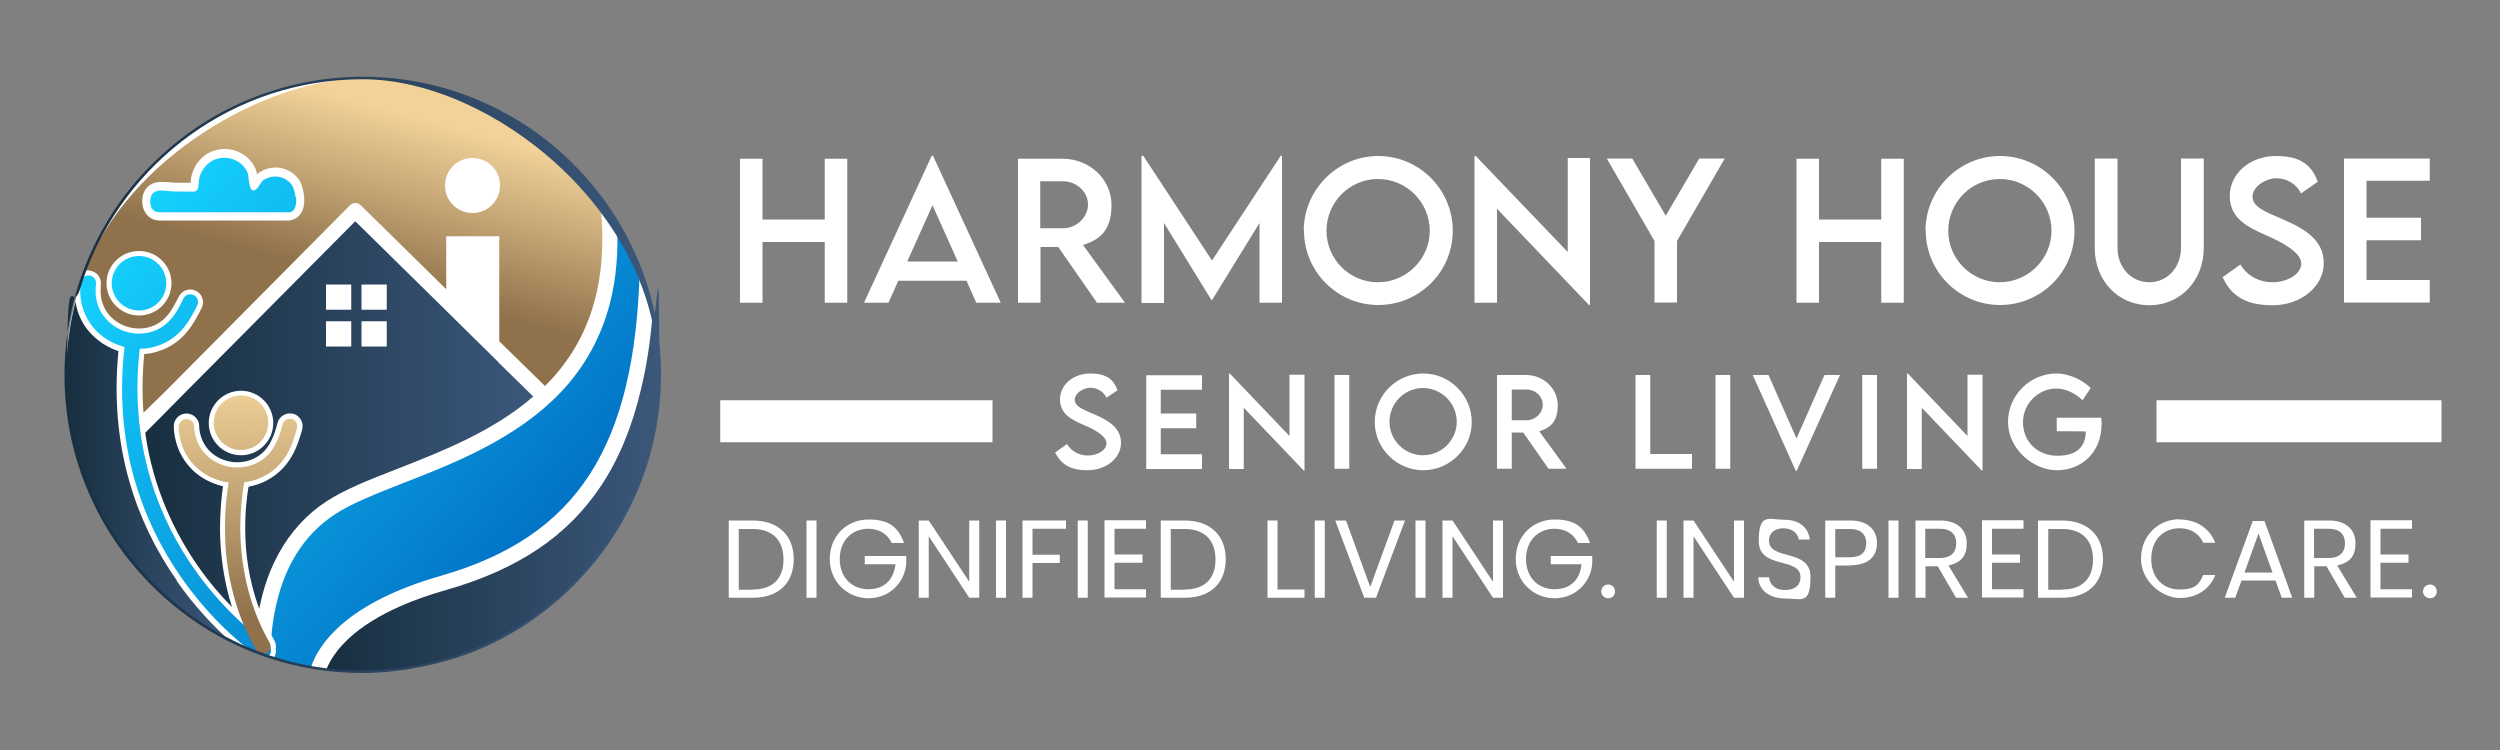 <?xml version="1.0" encoding="UTF-8"?><svg id="Layer_1" xmlns="http://www.w3.org/2000/svg" xmlns:xlink="http://www.w3.org/1999/xlink" viewBox="0 0 1000 300"><rect x="0" y="0" width="1000" height="300" fill="#808080" stroke="none"/><defs><style>.cls-1{fill:url(#linear-gradient-2);}.cls-2{fill:url(#linear-gradient-10);}.cls-3{fill:#fff;}.cls-4{fill:url(#linear-gradient-4);}.cls-5{fill:url(#linear-gradient-3);}.cls-6{fill:url(#linear-gradient-5);}.cls-7{fill:url(#linear-gradient-8);}.cls-8{fill:url(#linear-gradient-7);}.cls-9{fill:url(#linear-gradient-9);}.cls-10{fill:url(#linear-gradient-11);}.cls-11{fill:url(#linear-gradient-6);}.cls-12{fill:url(#linear-gradient);}</style><linearGradient id="linear-gradient" x1="35.81" y1="293.99" x2="215.71" y2="451.39" gradientTransform="translate(0 -198)" gradientUnits="userSpaceOnUse"><stop offset="0" stop-color="#15d4ff"/><stop offset="1" stop-color="#0067bf"/></linearGradient><linearGradient id="linear-gradient-2" x1="12.67" y1="320.62" x2="192.57" y2="478.02" gradientTransform="translate(0 -198)" gradientUnits="userSpaceOnUse"><stop offset="0" stop-color="#15d4ff"/><stop offset="1" stop-color="#0067bf"/></linearGradient><linearGradient id="linear-gradient-3" x1="67.44" y1="257.97" x2="247.34" y2="415.37" gradientTransform="translate(0 -198)" gradientUnits="userSpaceOnUse"><stop offset="0" stop-color="#15d4ff"/><stop offset="1" stop-color="#0067bf"/></linearGradient><linearGradient id="linear-gradient-4" x1="95.76" y1="351.8" x2="99.66" y2="444.7" gradientTransform="translate(0 -198)" gradientUnits="userSpaceOnUse"><stop offset="0" stop-color="#f2d299"/><stop offset="1" stop-color="#8f714b"/></linearGradient><linearGradient id="linear-gradient-5" x1="94.46" y1="351.91" x2="98.36" y2="444.81" gradientTransform="translate(0 -198)" gradientUnits="userSpaceOnUse"><stop offset="0" stop-color="#f2d299"/><stop offset="1" stop-color="#8f714b"/></linearGradient><linearGradient id="linear-gradient-6" x1="57.89" y1="268.81" x2="237.79" y2="426.31" gradientTransform="translate(0 -198)" gradientUnits="userSpaceOnUse"><stop offset="0" stop-color="#15d4ff"/><stop offset="1" stop-color="#0067bf"/></linearGradient><linearGradient id="linear-gradient-7" x1="130.6" y1="389.8" x2="263.7" y2="389.8" gradientTransform="translate(0 -198)" gradientUnits="userSpaceOnUse"><stop offset="0" stop-color="#182f40"/><stop offset="1" stop-color="#3b577a"/></linearGradient><linearGradient id="linear-gradient-8" x1="154.69" y1="241.7" x2="137.09" y2="308.1" gradientTransform="translate(0 -198)" gradientUnits="userSpaceOnUse"><stop offset="0" stop-color="#f2d299"/><stop offset="1" stop-color="#8f714b"/></linearGradient><linearGradient id="linear-gradient-9" x1="58.1" y1="364" x2="213.3" y2="364" gradientTransform="translate(0 -198)" gradientUnits="userSpaceOnUse"><stop offset="0" stop-color="#182f40"/><stop offset="1" stop-color="#3b577a"/></linearGradient><linearGradient id="linear-gradient-10" x1="26.6" y1="386.2" x2="91.4" y2="386.2" gradientTransform="translate(0 -198)" gradientUnits="userSpaceOnUse"><stop offset="0" stop-color="#182f40"/><stop offset="1" stop-color="#3b577a"/></linearGradient><linearGradient id="linear-gradient-11" x1="25.8" y1="347.95" x2="264.4" y2="347.95" gradientTransform="translate(0 -198)" gradientUnits="userSpaceOnUse"><stop offset="0" stop-color="#182f40"/><stop offset="1" stop-color="#3b577a"/></linearGradient></defs><circle class="cls-3" cx="145.1" cy="150" r="118.7"/><circle class="cls-12" cx="55.6" cy="113.3" r="10.9"/><path class="cls-1" d="M107.8,261.9s0,.1-.2.2c-.1.2-.3.3-.4.4-.2.1-.3.3-.5.4-2.1-.7-4.2-1.5-6.2-2.3-.5-.4-1-.8-1.5-1.2-.5-.4-1-.8-1.6-1.3-6.1-5-15.7-13.9-24.8-27-8.6-12.2-14.9-25.6-18.9-39.6-4.7-16.7-6-34.4-3.9-52.7-.7-.2-1.5-.4-2.2-.7-4.7-1.7-8.8-4.7-11.5-8.7-2.8-4.1-4.2-8.9-4-14v-1.2c0-.6.1-1,.2-1.3v-.3c0-.4.2-.7.4-1,.2-.4.5-.7.9-.9.6-.4,1.5-.6,2.3-.5,1.7.3,2.8,1.9,2.5,3.6,0,0,0,.4-.1,1-.8,9.7,5.6,15.6,11.3,17.6,5.8,2.1,14.6,1.6,20.2-6.6,1.3-1.8,2.4-3.9,3.5-6.3.7-1.5,2.5-2.2,4.1-1.5s2.2,2.5,1.5,4.1c-1.2,2.6-2.6,5-4,7.1-3.2,4.7-7.6,7.9-12.7,9.4-2,.6-4.1.9-6.3.9-4.6,40.3,9.1,69.9,21.6,87.8,7.2,10.3,14.7,17.9,20.4,23,5.4,4.8,9.1,7.2,9.1,7.3.7.4,1.1,1.1,1.3,1.8.2.8.1,1.7-.4,2.5h-.1Z"/><path class="cls-5" d="M118.4,78.8c.3,2.8-.2,5.8-2.6,6.1h-51.4c-.9,0-1.8,0-2.6-.5-2.2-1.4-2.3-5.7-.4-7.3.5-.5,1.2-.7,1.9-.8,2.2-.3,4.4.3,6.6.3h5.3c1.7,0,3.2.5,3.9-1.1.4-.9.3-1.9.4-2.8.3-3.9,2.9-7.5,6.5-8.9,3.1-1.2,6.8-.8,9.6,1.1,1.6,1.1,2.8,2.6,3.5,4.4.5,1.4.3,7.7,2.7,6.8,1.8-.7,2.2-3.3,3.8-4.2,1.4-.8,2.9-1.3,4.5-1.3,2.7,0,5.2,1.3,6.7,3.5.6.9,1.2,2.8,1.4,4.8h0l.2-.1Z"/><circle class="cls-4" cx="96.4" cy="169.1" r="10.9"/><path class="cls-6" d="M116.7,167.6c-1.6-.4-3.3.6-3.7,2.2-.6,2.5-1.4,4.8-2.3,6.8-4,9.1-12.5,11.1-18.6,10.2-6-1-13.4-5.5-14.4-15.2v-1c0-1.7-1.4-3-3.1-3s-3.1,1.4-3.1,3.1,0,.7,0,1.6c.6,5.6,2.8,10.5,6.6,14.2,3.4,3.4,8,5.7,12.9,6.4h.5c-.7,3.9-1.6,10.6-1.5,19.1,0,7.8.9,15.4,2.6,22.7,2.1,9.1,5.4,17.7,9.9,25.4.6,1,1.6,1.5,2.7,1.5s1-.1,1.5-.4c1.5-.8,2-2.7,1.1-4.2-9.4-16.4-11.5-33.4-11.7-44.9,0-8.9,1-15.9,1.6-19.2,2.7-.3,5.3-1.1,7.7-2.3,4.8-2.4,8.5-6.4,10.8-11.6,1-2.4,1.9-5,2.6-7.8.4-1.6-.6-3.3-2.2-3.7h0l.1.1Z"/><path class="cls-11" d="M109.4,263.1c4.9,1.5,9.9,2.8,15,3.7,3.3-9.6,14.6-25.8,52-36.5,54.3-15.6,77.6-51.3,79.5-122.7-2.5-6.5-5.5-12.7-9.1-18.6.6,11.7-.3,22.5-2.8,32.2-3.5,13.6-10.1,25.6-19.7,35.7-17.6,18.5-42.6,28.4-62.7,36.2-11.2,4.4-20.9,8.2-27.6,12.6-12.8,8.4-20.9,21.7-24.2,39.5-.6,3.1-1,6.1-1.2,8.9.3.6.7,1.3,1.1,2,.6,1.1.8,2.2.6,3.4.2,1.2,0,2.5-.8,3.6h-.1Z"/><path class="cls-8" d="M261.1,125.1c-.9,11-2.4,21-4.6,30.2-3.6,15.3-8.8,28-16,38.9-13.4,20.2-33.2,33.6-62.4,41.9-26.3,7.5-38.2,17.6-43.6,24.8-1.9,2.5-3.1,4.8-3.9,6.7,4.8.6,9.6.9,14.6.9,65.5,0,118.5-53.1,118.5-118.6s-.9-16.9-2.6-24.9h0v.1Z"/><path class="cls-7" d="M239.7,78.5c-21.6-28.6-55.9-47.1-94.6-47.1S51,63.4,34.1,108.3c.7-.2,1.4-.2,2.1,0,2.8.5,4.6,3.2,4.1,5.9v.8c-.7,8.6,4.9,13.7,10,15.5s12.9,1.4,17.8-5.8c1.2-1.8,2.3-3.8,3.4-6,.6-1.2,1.6-2.2,2.9-2.6,1.3-.5,2.7-.4,3.9.2,1.2.6,2.2,1.6,2.6,2.9.5,1.3.4,2.7-.2,3.9-1.3,2.7-2.7,5.2-4.2,7.4-3.4,5.1-8.2,8.6-13.8,10.2-1.6.5-3.3.8-5,.9-.8,8.3-.9,16.2-.3,23.5l9.1-8.9,73.5-74.1c1.2-1.2,3.1-1.2,4.3,0l34.2,33.6v-21.2h21.2v42l18.3,17.9c16.2-16.1,26.5-39.5,21.8-76h0l-.1.1ZM55.6,126.2c-7.1,0-13-5.8-13-12.9s5.8-12.9,13-12.9,13,5.8,13,12.9-5.8,12.9-13,12.9ZM116.3,88.2h-52.2c-1.6,0-2.9-.3-4-1.1-1.8-1.2-3-3.4-3.2-5.9-.2-2.7.7-5.2,2.4-6.7,1-.8,2.2-1.4,3.6-1.6,1.8-.3,3.5,0,5,0,.8,0,1.5.2,2.2.2h6.2v-.8c.4-5.1,3.8-9.9,8.6-11.8,4.1-1.6,9-1.1,12.7,1.5,2.2,1.5,3.9,3.6,4.8,6,.2.5.3,1.1.4,1.8.3-.3.7-.7,1.2-1,2-1.2,4.1-1.8,6.2-1.8,3.7,0,7.3,1.8,9.4,4.9,1.2,1.7,1.8,4.4,2,6.4.7,6.5-2.4,9.3-5.5,9.8h0l.2.1ZM189,85.2c-6.1,0-11-4.9-11-11s4.9-11,11-11,11,4.9,11,11-4.9,11-11,11Z"/><path class="cls-9" d="M199.6,145.1h0l-21.2-20.9-36.3-35.7-70.6,71.1-7.5,7.6c0,.1-.2.2-.3.3l-5.6,5.6c3.2,23,12.4,40.8,20.9,53.1,4.6,6.6,9.4,12.2,13.8,16.6-.8-2.5-1.5-5.1-2.1-7.7-1.7-7.4-2.6-15.2-2.7-23.1,0-7.3.6-13.4,1.2-17.5-4.7-1.1-9.1-3.4-12.4-6.7-4.1-4.1-6.6-9.4-7.2-15.5,0-1-.1-1.6-.1-1.8,0-2.8,2.3-5.1,5.1-5.1s5.1,2.3,5.1,5.1v.8c.9,8.6,7.4,12.6,12.7,13.4,5.4.9,12.9-1,16.4-9,.9-1.9,1.6-4.1,2.2-6.5.3-1.3,1.2-2.4,2.3-3.1,1.2-.7,2.5-.9,3.9-.6s2.4,1.2,3.1,2.3c.7,1.2.9,2.5.6,3.9-.8,2.9-1.7,5.6-2.8,8.1-2.5,5.6-6.5,9.9-11.8,12.6-2.1,1.1-4.5,1.8-6.9,2.3-.6,3.6-1.4,9.8-1.3,17.4,0,8.3,1.2,19.6,5.6,31.4,1.6-8.2,4.2-15.7,7.9-22.3,4.7-8.5,11.1-15.5,18.9-20.6,7.3-4.8,17.2-8.7,28.8-13.2,17.6-6.9,38-14.9,54-28.8l-13.8-13.5h.1ZM96.4,182.1c-7.1,0-12.9-5.8-12.9-12.9s5.8-12.9,12.9-12.9,12.9,5.8,12.9,12.9-5.8,12.9-12.9,12.9ZM140.5,138.6h-10.1v-10.1h10.1v10.1ZM140.5,123.9h-10.1v-10.1h10.1v10.1ZM154.7,138.6h-10.1v-10.1h10.1v10.1ZM154.7,123.9h-10.1v-10.1h10.1v10.1Z"/><path class="cls-2" d="M70.8,232.3c-8.7-12.4-15.2-26-19.2-40.2-4.6-16.4-6-33.8-4.2-51.7-.2,0-.4-.1-.7-.2-5.1-1.8-9.5-5.2-12.5-9.4-2.1-3.1-3.5-6.5-4-10.2-2.4,9.4-3.7,19.3-3.7,29.5,0,46.1,26.3,86.1,64.8,105.7-5.9-5.4-13.4-13.1-20.6-23.4l.1-.1Z"/><path class="cls-10" d="M255,103.6c-6-14.2-14.6-26.9-25.6-37.9-10.9-11-23.7-19.5-37.9-25.6-14.7-6.2-30.3-9.4-46.4-9.4s-31.7,3.2-46.4,9.4c-14.2,6-26.9,14.6-37.9,25.6-11,10.9-19.5,23.7-25.6,37.9-6.2,14.7-9.4,30.3-9.4,46.4s3.1,31.7,9.4,46.4c6,14.2,14.6,26.9,25.6,37.9,10.9,10.9,23.7,19.6,37.9,25.6.6.2,1.1.5,1.7.7,2.1.8,4.2,1.6,6.2,2.3,12.3,4.2,25.2,6.3,38.5,6.3s31.7-3.1,46.4-9.4c14.2-6,26.9-14.6,37.9-25.6s19.6-23.7,25.6-37.9c6.2-14.7,9.4-30.3,9.4-46.4s-3.1-31.7-9.4-46.4h0v.1ZM145.1,268.2c-13.1,0-25.7-2.1-37.5-6.1-.5-.2-1.1-.4-1.6-.6-1.1-.4-2.2-.8-3.3-1.2-1.8-.7-3.6-1.5-5.4-2.2-41.4-18.4-70.4-59.9-70.4-108.1s1.8-23.6,5.2-34.6c.5-1.6,1-3.1,1.5-4.7,16.2-46,60.1-79,111.5-79s118.2,53,118.2,118.2-53,118.2-118.2,118.2h0v.1Z"/><path class="cls-3" d="M338.9,63.5v57.6h-9v-24.3h-24.9v24.3h-9v-57.6h9v24.3h24.9v-24.3s9,0,9,0Z"/><path class="cls-3" d="M386.6,112.3h-27.3l-3.9,8.8h-9.8l27.1-58.8h.5l27.1,58.8h-9.8l-3.9-8.8h0ZM383.1,104.6l-10.1-22.5-10.1,22.5h20.3-.1Z"/><path class="cls-3" d="M438.8,121.1l-15.5-22.3h-7.1v22.3h-9v-57.6h17.9c10.7,0,19.5,8.2,19.5,18.5s-4.8,13.9-11.4,16l16.8,23.1h-11.2ZM425.2,91.3c5.4,0,10-4.4,10-9.5s-4.6-9.3-10-9.3h-9.1v18.8h9.1Z"/><path class="cls-3" d="M512.8,62.2v58.9h-9v-31.9l-19.1,31h0l-19.1-31v32h-9v-58.9h.7l27.5,41.9,27.5-41.9h.7l-.2-.1Z"/><path class="cls-3" d="M521.5,92.3c0-16.4,13.4-29.9,29.8-29.9s29.8,13.4,29.8,29.9-13.4,29.7-29.8,29.7-29.7-13.4-29.7-29.7h-.1ZM571.9,92.3c0-11.4-9.3-20.7-20.7-20.7s-20.6,9.3-20.6,20.7,9.2,20.6,20.6,20.6,20.7-9.3,20.7-20.6Z"/><path class="cls-3" d="M636,63.3v58.7h-.4l-36.8-38.5v37.6h-9v-58.7h.5l36.8,38.4v-37.6h9.1l-.2.1Z"/><path class="cls-3" d="M661.8,96.4l-19.1-33h10.2l13.4,22.9,13.4-22.9h10.2l-19.1,33v24.6h-9v-24.6h0Z"/><path class="cls-3" d="M761.5,63.5v57.6h-9v-24.3h-24.9v24.3h-9v-57.6h9v24.3h24.9v-24.3s9,0,9,0Z"/><path class="cls-3" d="M770.2,92.3c0-16.4,13.4-29.9,29.8-29.9s29.8,13.4,29.8,29.9-13.4,29.7-29.8,29.7-29.7-13.4-29.7-29.7h-.1ZM820.6,92.3c0-11.4-9.3-20.7-20.7-20.7s-20.6,9.3-20.6,20.7,9.3,20.6,20.6,20.6,20.7-9.3,20.7-20.6Z"/><path class="cls-3" d="M837.9,99.2v-35.8h9.1v35.7c0,8,5.6,13.8,12.7,13.8s12.7-5.8,12.7-13.8v-35.7h9.1v35.8c0,13.2-9.5,22.9-21.8,22.9s-21.8-9.7-21.8-22.9Z"/><path class="cls-3" d="M889,110.9l7.2-5.1c2.6,4.5,7.4,7.1,12.9,7.1s11.4-3.1,11.4-7.5-7.6-8.5-14.3-11.4c-6.8-3-14.3-6.5-14.3-15.6s8.2-16,18.5-16,14.4,4,16.7,10.3l-6.7,4.7c-1.8-3.9-5.8-6.1-9.9-6.1s-9.5,3.3-9.5,7.4,5.3,6.1,12.3,9.1c9.1,4,16.2,8.4,16.2,17.5s-8.9,16.8-20.5,16.8-16.7-4.4-19.9-11.1h0l-.1-.1Z"/><path class="cls-3" d="M946.6,72.3v14.8h21.8v9h-21.8v15.9h25.3v9h-34.3v-57.6h34.3v8.9s-25.3,0-25.3,0Z"/><path class="cls-3" d="M317.5,223.7c0,9.6-6.2,15.4-16.4,15.4h-9.6v-30.9h9.6c10.1,0,16.4,5.9,16.4,15.5ZM301.1,235.8c8.1,0,12.3-4.5,12.3-12s-4.2-12.2-12.3-12.2h-5.6v24.3h5.6v-.1Z"/><path class="cls-3" d="M322.6,208.2h4v30.9h-4v-30.9Z"/><path class="cls-3" d="M361.5,217.2h-4.8c-1.7-3.6-5-5.7-9.4-5.7-6.5,0-11.4,4.7-11.4,12.1s4.9,12.1,11.4,12.1,10.2-3.9,10.9-10h-12.3v-3.3h16.6v3.1c-.7,7.7-6.8,13.8-15.1,13.8s-15.5-6.5-15.5-15.7,6.8-15.8,15.5-15.8,11.9,3.4,14.2,9.3h0l-.1.1Z"/><path class="cls-3" d="M391.7,208.2v30.9h-4l-16.2-24.6v24.6h-4v-30.9h4l16.2,24.5v-24.5h4Z"/><path class="cls-3" d="M398.4,208.2h4v30.9h-4v-30.9Z"/><path class="cls-3" d="M409,208.2h17.4v3.3h-13.4v10.4h10.9v3.3h-10.9v13.9h-4v-30.9h0Z"/><path class="cls-3" d="M431.1,208.2h4v30.9h-4v-30.9Z"/><path class="cls-3" d="M458.4,211.5h-12.6v10.3h11.2v3.3h-11.2v10.6h12.6v3.3h-16.6v-30.9h16.6v3.3h0v.1Z"/><path class="cls-3" d="M490.3,223.7c0,9.6-6.2,15.4-16.4,15.4h-9.6v-30.9h9.6c10.1,0,16.4,5.9,16.4,15.5ZM473.9,235.8c8.1,0,12.3-4.5,12.3-12s-4.2-12.2-12.3-12.2h-5.6v24.3h5.6v-.1Z"/><path class="cls-3" d="M511,208.2v27.6h10.8v3.3h-14.8v-30.9h4Z"/><path class="cls-3" d="M525.9,208.2h4v30.9h-4v-30.9Z"/><path class="cls-3" d="M557.8,208.2h4.2l-11.6,30.9h-4.7l-11.6-30.9h4.3l9.7,26.6,9.7-26.6h0Z"/><path class="cls-3" d="M566.2,208.2h4v30.9h-4v-30.9Z"/><path class="cls-3" d="M601.2,208.2v30.9h-4l-16.2-24.6v24.6h-4v-30.9h4l16.2,24.5v-24.5h4Z"/><path class="cls-3" d="M636,217.2h-4.8c-1.7-3.6-5-5.7-9.4-5.7-6.5,0-11.4,4.7-11.4,12.1s4.9,12.1,11.4,12.1,10.2-3.9,10.8-10h-12.3v-3.3h16.6v3.1c-.7,7.7-6.8,13.8-15.1,13.8s-15.5-6.5-15.5-15.7,6.8-15.8,15.5-15.8,11.9,3.4,14.2,9.3h0v.1Z"/><path class="cls-3" d="M643.3,239.3c-1.5,0-2.8-1.2-2.8-2.7s1.2-2.8,2.8-2.8,2.7,1.2,2.7,2.8-1.2,2.7-2.7,2.7Z"/><path class="cls-3" d="M662.7,208.2h4v30.9h-4v-30.9Z"/><path class="cls-3" d="M697.6,208.2v30.9h-4l-16.2-24.6v24.6h-4v-30.9h4l16.2,24.5v-24.5h4Z"/><path class="cls-3" d="M714,239.4c-6.2,0-10.6-3.4-10.7-8.5h4.3c.3,2.6,2.1,5.1,6.4,5.1s6.2-2.2,6.2-5.1c0-8.3-16.7-3-16.7-14.5s4.1-8.5,10.2-8.5,9.7,3.2,10.2,7.9h-4.4c-.3-2.1-2.2-4.4-6-4.5-3.3,0-5.9,1.6-5.9,5,0,8,16.6,3,16.6,14.4s-3.6,8.7-10.3,8.7h.1Z"/><path class="cls-3" d="M740,226.2h-5.9v12.9h-4v-30.9h10c7.3,0,10.7,4,10.7,9s-3,8.9-10.7,8.9l-.1.1ZM740,222.9c4.6,0,6.5-2.2,6.5-5.6s-2-5.7-6.5-5.7h-5.9v11.3h5.9Z"/><path class="cls-3" d="M755.4,208.2h4v30.9h-4v-30.9Z"/><path class="cls-3" d="M776,208.2c7.3,0,10.7,4,10.7,9.1s-2.2,7.7-7.3,8.9l7.8,12.9h-4.8l-7.3-12.6h-4.9v12.6h-4v-30.9h10-.2ZM776,211.5h-5.9v11.7h5.9c4.6,0,6.5-2.5,6.5-5.9s-2-5.8-6.5-5.8h0Z"/><path class="cls-3" d="M809.4,211.5h-12.6v10.3h11.2v3.3h-11.2v10.6h12.6v3.3h-16.6v-30.9h16.6v3.3h0v.1Z"/><path class="cls-3" d="M841.2,223.7c0,9.6-6.2,15.4-16.4,15.4h-9.6v-30.9h9.6c10.1,0,16.4,5.9,16.4,15.5ZM824.9,235.8c8.1,0,12.3-4.5,12.3-12s-4.2-12.2-12.3-12.2h-5.6v24.3h5.6v-.1Z"/><path class="cls-3" d="M871.8,207.8c6.7,0,12,3.4,14.3,9.3h-4.8c-1.7-3.7-5-5.8-9.5-5.8-6.5,0-11.3,4.7-11.3,12.3s4.8,12.2,11.3,12.2,7.8-2.1,9.5-5.8h4.8c-2.3,5.9-7.6,9.2-14.3,9.2s-15.4-6.5-15.4-15.7,6.8-15.8,15.4-15.8h0v.1Z"/><path class="cls-3" d="M910.1,232.2h-13.5l-2.5,6.9h-4.2l11.2-30.7h4.7l11.1,30.7h-4.2l-2.5-6.9h-.1ZM903.4,213.4l-5.6,15.6h11.2l-5.6-15.6h0Z"/><path class="cls-3" d="M931.5,208.2c7.3,0,10.7,4,10.7,9.1s-2.2,7.7-7.3,8.9l7.8,12.9h-4.8l-7.3-12.6h-4.9v12.6h-4v-30.9h10-.2ZM931.5,211.5h-5.9v11.7h5.9c4.6,0,6.5-2.5,6.5-5.9s-2-5.8-6.5-5.8h0Z"/><path class="cls-3" d="M964.8,211.5h-12.6v10.3h11.2v3.3h-11.2v10.6h12.6v3.3h-16.6v-30.9h16.6v3.3h0v.1Z"/><path class="cls-3" d="M972,239.3c-1.5,0-2.8-1.2-2.8-2.7s1.2-2.8,2.8-2.8,2.7,1.2,2.7,2.8-1.2,2.7-2.7,2.7Z"/><path class="cls-3" d="M422.2,180.9l4.6-3.3c1.7,2.9,4.8,4.6,8.4,4.6s7.4-2,7.4-4.9-4.9-5.6-9.3-7.4c-4.4-1.9-9.3-4.2-9.3-10.1s5.3-10.4,12.1-10.4,9.4,2.6,10.9,6.7l-4.4,3c-1.2-2.5-3.8-4-6.5-4s-6.2,2.1-6.2,4.8,3.5,4,8,5.9c5.9,2.6,10.5,5.5,10.5,11.4s-5.8,10.9-13.4,10.9-10.8-2.9-13-7.2h.2Z"/><path class="cls-3" d="M464.3,155.8v9.6h14.2v5.9h-14.2v10.4h16.5v5.9h-22.3v-37.5h22.3v5.8h-16.5v-.1Z"/><path class="cls-3" d="M521.8,149.9v38.3h-.3l-24-25.1v24.5h-5.9v-38.2h.3l23.9,25v-24.5h6Z"/><path class="cls-3" d="M533.8,150h5.9v37.5h-5.9v-37.5Z"/><path class="cls-3" d="M549.9,168.8c0-10.7,8.7-19.4,19.4-19.4s19.4,8.8,19.4,19.4-8.8,19.3-19.4,19.3-19.4-8.7-19.4-19.3ZM582.7,168.7c0-7.4-6.1-13.5-13.5-13.5s-13.4,6.1-13.4,13.5,6,13.4,13.4,13.4,13.5-6,13.5-13.4Z"/><path class="cls-3" d="M619.4,187.5l-10.1-14.5h-4.6v14.5h-5.9v-37.5h11.6c7,0,12.7,5.4,12.7,12.1s-3.1,9.1-7.4,10.4l10.9,15h-7.2ZM610.6,168.1c3.5,0,6.5-2.8,6.5-6.2s-3-6.1-6.5-6.1h-5.9v12.3h5.9Z"/><path class="cls-3" d="M676.8,181.6v5.9h-22.6v-37.5h5.9v31.6h16.7,0Z"/><path class="cls-3" d="M686.2,150h5.9v37.5h-5.9v-37.5Z"/><path class="cls-3" d="M736,150l-17.3,38.3h-.4l-17.2-38.3h6.3l11.2,25.4,11.2-25.4h6.3-.1Z"/><path class="cls-3" d="M744.9,150h5.9v37.5h-5.9v-37.5Z"/><path class="cls-3" d="M793,149.9v38.3h-.3l-24-25.1v24.5h-5.9v-38.2h.3l23.9,25v-24.5h6Z"/><path class="cls-3" d="M840.6,169.9c0,11.1-8.1,18.2-17.8,18.2s-19.6-8.7-19.6-19.3,8.7-19.4,19.4-19.4c4.7,0,10.1,2.3,13.7,5.8l-3.3,4.9c-2.9-2.9-6.9-4.7-10.5-4.7-6.8,0-13.3,5.7-13.3,13.5s5.8,13.4,13.8,13.4,11.3-3.9,11.3-9.7h0c0-.1-11.6-.1-11.6-.1v-5.4h17.8c0,.9.2,1.9.2,2.9h0l-.1-.1Z"/><rect class="cls-3" x="288.1" y="160.1" width="108.9" height="16.8"/><rect class="cls-3" x="862.6" y="160.1" width="114" height="16.8"/></svg>